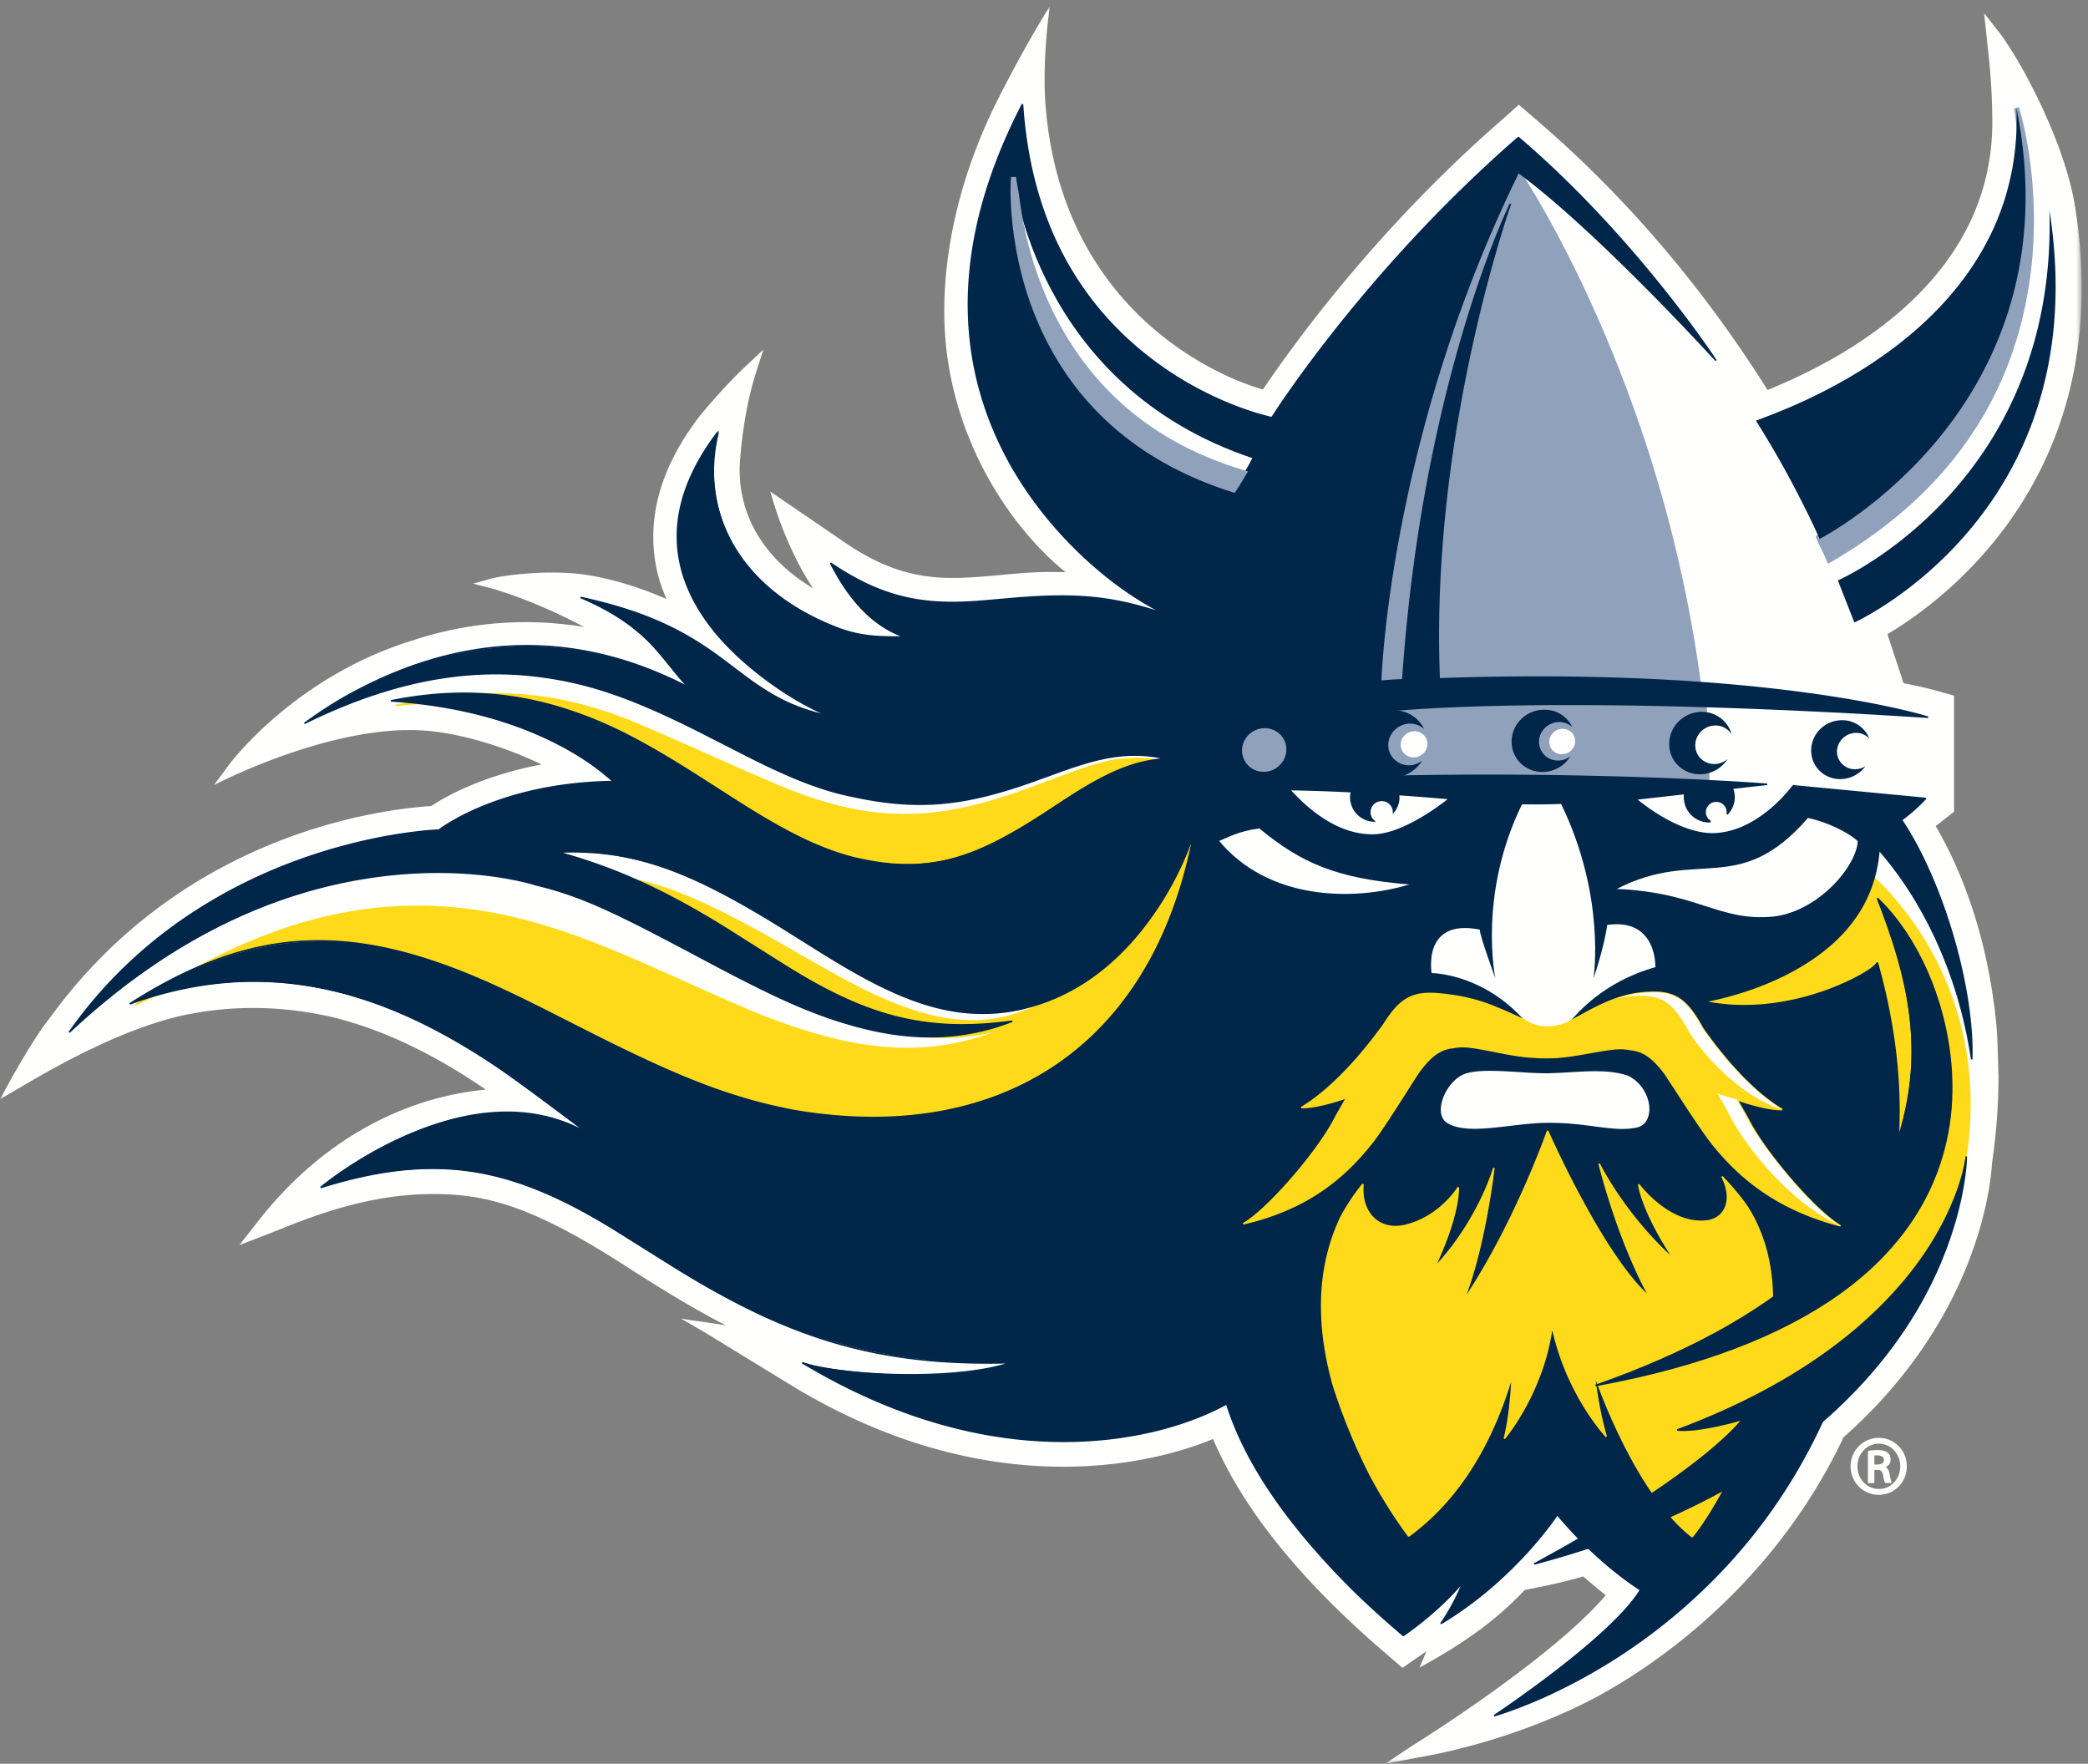 <?xml version="1.0" encoding="UTF-8"?>
<!DOCTYPE svg PUBLIC '-//W3C//DTD SVG 1.0//EN'
          'http://www.w3.org/TR/2001/REC-SVG-20010904/DTD/svg10.dtd'>
<svg height="223" viewBox="0 0 264 223" width="264" xmlns="http://www.w3.org/2000/svg" xmlns:xlink="http://www.w3.org/1999/xlink"
><rect x="0" y="0" width="264" height="223" fill="#808080" stroke="none"/><defs
  ><path d="M0 .789h263.202V222.94H0z" id="a"
  /></defs
  ><g fill="none" fill-rule="evenodd"
  ><mask fill="#fff" id="b"
    ><use xlink:href="#a"
    /></mask
    ><path d="M126.56 11.8c-4.869 9.408-7.17 18.982-7.17 27.572 0 15.299 8.31 27.316 15.359 32.981-3.187-.12-5.224.065-8.333.355-6.695.605-11.961 1.082-19.515-4.067l-9.52-6.499.69 2.225c.089.285 1.795 5.653 4.734 10.013-5.93-3.536-9.289-8.835-9.289-14.974 0-1.494.503-7.401 2.043-12.215l.957-2.987-2.287 2.146c-2.821 2.651-5.665 6.139-5.787 6.286-3.881 5.062-5.842 10.175-5.842 15.216 0 1.638.198 3.243.585 4.777.25 1.022.633 2.053 1.084 3.101-3.316-1.425-6.637-2.495-10.103-3.042-4.661-.722-10.564.033-12.202.499l-2.133.607 2.547.66c4.448 1.343 8.556 3.255 11.465 4.813-7.256-1.183-14.55-.652-21.747 1.726-14.774 4.584-22.855 15.303-23.19 15.76l-1.85 2.503c.132-.071 15.998-8.364 28.055-6.741 4.779.622 9.742 2.381 13.364 4.134-7.41 1.403-12.067 4.009-13.95 5.256-7.372.495-31.639 3.897-48.267 26.849-1.975 2.455-4.723 7.435-4.839 7.645L0 138.978l3.151-1.84c3.063-1.796 12.386-7.262 20.602-8.89 5.936-1.176 12.062-1.066 18.205.334 7.917 1.924 14.663 5.903 19.468 9.175-11.111 1.077-21.343 6.979-28.993 16.902l-2.165 2.756 2.726-1.043 2.146-.836c4.199-1.692 11.228-4.522 19.384-4.571 7.046-.033 12.968 1.486 25.763 9.868l.116.075c3.587 2.265 7.299 4.56 11.393 6.674-.618-.149-5.157-.75-5.696-.879l3.329 1.943 3.275 2.009 8.118 4.966c26.57 15.756 47.848 8.31 52.549 6.307 3.825 8.94 11.043 17.897 22.106 27.352l1.856 1.591 3.003-2.091a46.292 46.292 0 01-.854 2.054c7.144-3.893 10.642-7.018 13.311-9.816 3.109-.589 5.52-1.15 7.371-1.703.52.438 2.053 1.719 2.053 1.719s.411.338.814.664c-7.082 8.244-24.344 18.943-24.522 19.053L175.136 223l4.087-.781c2.632-.437 11.966-2.244 21.577-7.119 5.101-2.581 22.477-12.607 32.286-33.374 16.777-14.856 18.588-31.466 18.779-34.651.538-3.686.819-7.421.819-11.033l-.14-4.527a48.5 48.5 0 00-.517-5.151c-1.486-10.686-5.052-18.114-7.281-21.913l2.319-1.824-.003-.394V87.954l-2.303-.653s-1.369-.388-4.08-.926l-2.039-6.197c6.443-3.822 24.562-16.965 24.562-43.735 0-3.343-.28-6.803-.83-10.287l-.025-.126c-1.334-8.211-6.955-18.617-9.732-22.138l-1.751-2.225.37 3.435c.326 2.981.633 5.795.668 10.067v.28c0 19.336-17.502 29.437-28.417 33.856-7.892-12.535-17.24-23.623-27.826-32.933l-1.518-1.319-2.098-1.813-2.061 1.839c-16.353 14.219-26.883 29.124-30.305 34.168-6.799-1.943-25.738-10.846-27.518-36.421-.216-3.669 0-7.77.577-12.037-3.079 4.886-6.176 11.011-6.176 11.011" fill="#FFFFFE" mask="url(#b)"
    /><path d="M212.24 126.807c11.596 6.157 24.13-1.724 24.13-1.724s7.588 25.074-6.85 52.5c21.86-17.12 27.32-48.328 6.52-67.506-1.8 1.188 1.277 8.271-23.8 16.73" fill="#FFDA1B"
    /><path d="M235.935 125.45l.377-.218.05.18c.05.186.106.398.165.635l.06.246c.233.967.466 2.092.684 3.363 2.492 14.558.894 31.297-7.837 47.882l.146.121c22.828-17.878 26.62-49.126 6.526-67.653l-.12-.01c-.262.173-.432.448-.621.944l-.386 1.077c-.184.493-.377.933-.62 1.39-.638 1.202-1.56 2.383-2.907 3.613-3.552 3.244-9.69 6.473-19.243 9.695l-.014.178c.797.423 1.611.787 2.443 1.094 5.66 2.092 11.714 1.491 17.532-.776a31.298 31.298 0 003.108-1.405c.241-.126.46-.245.657-.356zm-4.352-8.287c1.363-1.245 2.299-2.444 2.948-3.666.247-.464.443-.912.63-1.412l.385-1.076c.16-.417.298-.657.487-.807 19.83 18.351 16.184 49.187-6.216 67.023 8.567-16.495 10.124-33.123 7.645-47.602a53.295 53.295 0 00-.599-3.004l-.087-.372c-.082-.34-.158-.636-.227-.887l-.086-.305-.145-.054-.29.173-.39.22a31.105 31.105 0 01-3.538 1.637c-5.778 2.25-11.785 2.847-17.395.774a19.69 19.69 0 01-1.672-.707l-.547-.272c9.453-3.206 15.549-6.422 19.097-9.663z" fill="#FFDA1B" fill-rule="nonzero"
    /><path d="M50.032 89.205c22.519-4.759 30.289 2.962 49.606 10.643 24.747 9.839 35.522-7.333 48.322-3.331 4.467 5.421-22.819 20.679-31.631 18.443-22.563-6.275-44.918-28.727-66.297-25.755" fill="#FFDA1B"
    /><path d="M50.045 89.301l-.033-.19c11.31-2.391 19.255-1.843 28.132 1.369l.534.195c3.23 1.202 16.796 7.407 20.811 9.01l.751.295c11.089 4.286 18.934 3.665 30.059-.44l3.993-1.49c4.576-1.685 5.973-2.05 8.224-2.194l.643-.036c1.67-.078 3.26.113 4.876.635 2.062 2.502-2.337 7.23-10.144 11.822l-.719.417-.868.488c-7.826 4.33-16.011 6.884-20.001 5.871l-.733-.208c-6.564-1.904-12.324-4.663-23.083-10.673l-5.973-3.353c-7.355-4.107-11.178-6.067-15.539-7.858l-1.129-.456c-7.352-2.913-13.755-4.044-19.8-3.204zm2.013-.4l.55-.032c5.139-.242 10.578.862 16.656 3.2l.654.256c5.072 2.01 9.011 4.02 17.689 8.883l4.391 2.468 2.86 1.591c9.327 5.143 14.713 7.638 20.79 9.399l.705.2c3.998 1.015 12.376-1.643 20.292-6.096l.793-.453c7.914-4.591 12.413-9.352 10.493-11.707a13.601 13.601 0 00-4.762-.596l-.798.046c-2.158.153-3.595.543-8.136 2.218l-3.87 1.444c-11.354 4.19-19.322 4.765-30.763.216l-.41-.164c-4.2-1.703-16.943-7.522-20.4-8.848l-.737-.272c-8.116-2.933-15.447-3.629-25.32-1.877l-.677.123z" fill="#FFDA1B" fill-rule="nonzero"
    /><path d="M17.093 127.072c20.236-13.583 36.25-14.391 50.572-10.324 21.412 6.094 38.84 21.983 59.457 13.245-19.558 5.828-34.167-12.124-55.242-19.072 20.418-2.466 38.266 22.44 55.863 17.511 14.631-4.268 23.008-21.78 23.008-21.78s-.428 37.919-42.759 37.477c-42.342-.446-57.161-34.103-90.899-17.057" fill="#FFDA1B"
    /><path d="M150.663 106.61l.185.043v.055l-.027.593-.031.471-.044.522a41.874 41.874 0 01-.63 4.302c-.88 4.444-2.422 8.882-4.79 13.015-6.766 11.807-18.783 18.809-37.335 18.615-13.975-.147-24.584-3.359-39.446-10.547l-8.1-3.983-1.877-.904a115.817 115.817 0 00-5.623-2.514l-.936-.378c-12.39-4.921-22.55-4.968-34.872 1.259l-.098-.168c18.405-12.354 34.231-15 50.653-10.336l.885.257c4.405 1.306 8.497 2.924 14.772 5.716l6.84 3.065c5.314 2.36 7.39 3.18 10.726 4.284l.582.19c8.898 2.854 16.436 3.154 24.034.352l-.473.108c-6.924 1.517-13.602.229-21.555-3.541-1.84-.872-3.752-1.873-5.993-3.122l-1.31-.737c-.253-.143-.512-.29-.782-.445l-6.427-3.702-1.289-.73c-6.32-3.547-10.814-5.676-15.852-7.337l.018-.188c8.088-.977 14.694 1.477 27.273 8.67l3.43 1.964 2.12 1.198c3.792 2.121 5.905 3.166 8.382 4.142l.846.326c5.116 1.929 9.561 2.4 13.797 1.214 6.377-1.86 12.046-6.33 16.938-12.453a57.178 57.178 0 004.473-6.476l.423-.725c.202-.352.388-.687.559-1.004l.316-.597.238-.474zm-.025.485l-.058.112-.3.566c-.287.53-.615 1.112-.986 1.736a57.37 57.37 0 01-4.488 6.498c-4.915 6.151-10.614 10.645-17.037 12.518-4.143 1.16-8.477.753-13.422-1.035l-.712-.265-.768-.298c-2.855-1.135-5.268-2.383-10.39-5.298l-3.43-1.964c-12.316-7.043-18.883-9.528-26.72-8.697 5.22 1.758 9.916 4.048 16.755 7.94l1.268.726 4.492 2.594 2.195 1.25 1.12.623a97.916 97.916 0 005.429 2.81c8.711 4.129 15.871 5.265 23.508 2.989l.066.182c-8.185 3.47-16.19 3.331-25.742.263l-1.106-.364c-3.193-1.073-5.386-1.963-10.98-4.458l-6.06-2.717-1.825-.806c-5.29-2.314-9.003-3.742-12.976-4.917l-.832-.242c-15.993-4.541-31.414-2.128-49.239 9.483 11.776-5.581 21.697-5.364 33.681-.605l1.016.412c1.707.704 3.498 1.509 5.554 2.485l1.167.559 7.16 3.521 1.65.808c14.84 7.177 25.424 10.381 39.365 10.528 18.481.193 30.434-6.771 37.165-18.518 2.357-4.113 3.892-8.53 4.768-12.956.307-1.55.509-2.989.627-4.282l.051-.629c.014-.197.025-.381.034-.552z" fill="#FFDA1B" fill-rule="nonzero"
    /><path d="M215.444 88.203l-.481-.007c-5.028-40.648-23.667-67.406-23.667-67.406s-17.266 27.863-18.859 67.089c-.107 2.303-.364 8.063-.107 11.158 13.366-.154 37.295-.319 43.48.409 0-3.544.014-1.018-.366-11.243" fill="#90A1BB"
    /><path d="M204.048 44.998c-2.73-6.747-5.654-12.764-8.579-17.973-.82-1.46-1.592-2.771-2.305-3.93l-.524-.84c-.24-.38-.458-.718-.653-1.015l-.426-.635-.28-.404-.417.679-.531.913-.134.236a98.836 98.836 0 00-2.157 4.06c-2.23 4.425-4.458 9.51-6.538 15.18-5.171 14.101-8.56 29.388-9.34 45.448l-.122 2.764-.061 1.59c-.115 3.249-.131 5.82.005 7.712l.047.58 6.898-.07 5.075-.039c15.665-.1 27.356.027 31.604.495l.524.06-.007-2.382-.009-.425a46.3 46.3 0 00-.016-.446l-.227-5.53-.12-3.142-.506-.007c-1.915-15.27-5.847-29.643-11.201-42.879zm10.629 43.517l.455.007.34 8.526.013.944c.002.278.002.626.002 1.093l-.57-.053-.875-.067c-6.553-.447-21.96-.477-41.413-.255-.152-2.147-.106-5.21.058-9.153l.073-1.663c.667-16.41 4.079-32.025 9.352-46.402 2.07-5.647 4.29-10.709 6.508-15.112l.509-.998.49-.94c.403-.76.784-1.458 1.143-2.095l.468-.814.082-.14.39.596.39.61.521.836a112.687 112.687 0 012.292 3.906c2.912 5.187 5.825 11.18 8.543 17.9 5.213 12.888 9.074 26.856 11.027 41.684l.202 1.59z" fill="#90A1BB" fill-rule="nonzero"
    /><path d="M217.023 105.413c-4.768.339-10.194-4.388-10.194-4.388l6.196-.697a2.631 2.631 0 00-.036.358 3.118 3.118 0 003.029 3.209c.086.003.168-.013.253-.018a1.402 1.402 0 01-.684-1.229 1.405 1.405 0 011.449-1.358c.781.013 1.4.66 1.368 1.434-.002.069-.016.135-.028.201a3.095 3.095 0 00.866-2.038 3.083 3.083 0 00-.217-1.235l4.406-.495s-19.953-1.568-47.617-1c-.83.015-1.208-2.116-1.137-4.231.645-.756 1.026-1.171 1.026-1.171l-.873-.47c.216-1.359.651-2.432 1.304-2.491 25.641-2.1 67.656.892 67.656.892s-19.521-6.303-61.825-4.857c-1.249-31.288 9.01-60.063 9.01-60.063s-11.039 22.422-13.609 60.188c-1.116.017-2.803.179-2.803.179s.888-30.616 17.416-64.354c10.077 7.414 24.99 23.804 24.99 23.804s-10.173-15.549-24.99-28.199c-19.607 17.057-31.169 35.424-31.169 35.424s-29.299-5.828-31.528-39.63c-19.516 37.706 8.115 59.673 18.07 64.471-19.143-6.533-26.758 4.15-42.336-6.458 2.904 5.718 6.224 8.269 9.395 9.359-3.237-.018-5.29-.006-8.214-1.032-14.973-5.623-17.348-17.255-15.346-25.009-16.302 21.288 10.816 34.884 14.199 36.074-12.988-2.763-12.155-10.822-31.651-15.049 8.798 3.757 10.169 7.798 13.652 11.366-24.6-12.797-44.697 1.783-48.556 4.558 34.631-17.04 50.582 5.552 69.303 9.221 19.885 4.325 27.336-7.648 39.576-4.751-13.413.968-20.177 17.056-39.382 12.527-17.402-4.384-30.481-25.495-58.564-19.843 19.249 1.265 27.549 9.77 28.112 10.199-14.545.211-22.05 6.142-22.05 6.142s-29.326.843-46.737 25.567c29.137-27.316 56.989-19.294 58.996-18.657 18.997 4.571 38.776 25.664 60.244 17.248-24.928 3.436-30.952-14.037-57.449-21.376 24.264-1.07 37.473 23.133 57.199 20.104 14.689-2.488 21.236-16.938 22.876-21.539l.047.498c-5.914 28.157-27.059 37.556-50.207 33.624-31.145-5.897-50.113-35.23-84.058-13.496 27.916-10.061 48.436 9.655 57.989 16.396-14.797-8.519-32.831 5.945-33.849 6.826 37.369-11.652 40.701 23.439 87.26 22.137-8.46 2.928-23.674.968-26.373 0 24.506 14.734 44.808 10.047 53.667 5.207 4.366 13.923 18.607 26.105 22.337 29.292 5.055-3.537 7.526-6.765 7.526-6.765s-.754 2.278-2.773 5.256c9.409-5.635 14.718-13.787 14.718-13.787s4.353 5.502 10.52 9.53c-3.711 6.094-18.509 15.901-18.509 15.901s33.833-9.108 45.251-47.177c3.801-12.688 9.301-26.191 3.203-48.032-.661 1.309-11.159 7.186-21.901 4.928 1.866-.377 22.63-4.094 22.149-21.286 3.492-1.685 5.85-4.401 5.85-4.401l-16.744-1.6s-4.033 5.665-9.699 6.062" fill="#00264A"
    /><path d="M129.196 13.133l.183.039c.94 14.255 6.679 24.625 15.66 31.727a43.1 43.1 0 0010.86 6.25c1.133.448 2.196.813 3.167 1.103l.41.119c.189.053.367.102.534.146l.467.117.287.065.602-.92.687-1.02.521-.757.386-.552.804-1.136c1.24-1.733 2.631-3.597 4.167-5.567 5.853-7.506 12.607-15.01 20.174-22.016a165.851 165.851 0 013.81-3.42h.127a121.396 121.396 0 016.625 6.11c4.878 4.837 9.37 10.018 13.372 15.199a145.893 145.893 0 013.344 4.498l.786 1.117c.134.192.26.374.377.547l.504.748-.153.118-1.462-1.582-1.215-1.296-1.325-1.397a305.348 305.348 0 00-9.344-9.406 201.778 201.778 0 00-3.655-3.428l-1.088-.985c-2.507-2.25-4.787-4.146-6.793-5.628-7.199 14.72-11.995 29.904-14.847 44.7-1 5.19-1.685 9.962-2.111 14.206l-.105 1.081a99.152 99.152 0 00-.222 2.845l-.032.553-.034.715.706-.06.81-.058.487-.027.608-.022c.999-14.588 3.31-27.923 6.537-39.862 1.547-5.724 3.205-10.751 4.863-15.041l.381-.972c.312-.785.61-1.508.892-2.169l.33-.762.37-.82.24-.51.178.076-.311.913-.32.977-.304.961c-.104.334-.211.682-.321 1.043l-.395 1.322a185.09 185.09 0 00-2.903 11.199c-3.264 14.372-5.015 29.199-4.454 43.515 18.06-.613 33.311.115 45.848 1.776l1.593.218c4.116.582 7.638 1.231 10.576 1.9l.79.184c.761.182 1.433.354 2.014.513l.462.13.479.144-.037.189-2.202-.147-4.397-.267-2.78-.155c-.95-.051-1.922-.102-2.914-.152l-4.005-.192c-9.306-.424-18.543-.688-27.205-.723l-1.975-.003c-8.484.001-15.957.238-22.162.747-.534.048-.973.93-1.206 2.341l.812.438.025.15-.808.904-.192.205c-.077 2.29.364 4.143 1.038 4.131 13.15-.27 25.51-.09 36.556.382l2.004.09 2.788.138c.889.047 1.735.095 2.539.143l1.873.117 1.867.13.003.193-4.283.482a3.154 3.154 0 01-.713 3.257l-.165-.084.023-.145.003-.043a1.288 1.288 0 00-1.274-1.333 1.308 1.308 0 00-1.349 1.263c-.01.471.236.902.637 1.144l-.044.18-.21.018h-.052a3.215 3.215 0 01-3.104-3.554l-5.847.658.349.28.337.26c.68.514 1.434 1.029 2.237 1.508 1.884 1.126 3.749 1.887 5.486 2.117.533.071 1.048.09 1.543.055 2.378-.166 4.644-1.266 6.73-2.998a18.913 18.913 0 002.575-2.606l.195-.246c.065-.08.124-.147.215-.212l16.744 1.6.064.16-.036.042-.337.358-.156.16-.348.34a21.528 21.528 0 01-2.39 1.97 18.262 18.262 0 01-2.557 1.528c.2 7.956-4.024 13.66-11.19 17.501-2.248 1.204-4.648 2.145-7.095 2.865-.895.263-1.747.481-2.563.666l-.582.127-.322.067c4.627.871 9.54.337 14.204-1.218 3.526-1.176 6.72-2.97 7.114-3.754l.18.018c2.47 8.845 3.184 16.773 2.467 24.477l-.103 1.033c-.588 5.462-1.748 10.184-4.055 17.657l-.875 2.828-.868 2.848c-4.14 13.323-11.276 23.977-20.567 32.258a71.717 71.717 0 01-16.854 11.21 60.074 60.074 0 01-5.555 2.33c-.353.126-.681.24-.985.34l-.701.223-.426.125-.079-.175 1.167-.791 1.08-.75.774-.545c2.265-1.608 4.53-3.3 6.645-4.998a84.212 84.212 0 003.802-3.227c2.313-2.096 4.01-3.946 4.963-5.48-2.674-1.756-5.201-3.904-7.506-6.233a50.822 50.822 0 01-2.176-2.337l-.451-.526-.248-.3-.177.258-.266.373c-.094.131-.195.269-.303.413l-.475.624c-.74.954-1.591 1.97-2.551 3.022-3.134 3.432-6.78 6.548-10.903 9.017l-.13-.137a27.359 27.359 0 002.136-3.732c.081-.174.157-.341.227-.5l.191-.454-.294.336c-.347.39-.749.816-1.206 1.273-1.566 1.565-3.455 3.169-5.671 4.72l-.119-.006c-4.093-3.498-7.309-6.513-10.94-10.63-5.435-6.163-9.429-12.415-11.391-18.595-5.362 2.902-12.752 4.75-20.91 4.693-10.467-.074-21.531-3.213-32.75-9.958l.083-.174c4.534 1.626 18.574 2.33 25.67.205-16.642.36-27.628-3.33-41.504-11.866l-7.942-4.973-.482-.296-1.043-.627c-12.125-7.155-21.442-8.808-35.59-4.396l-.092-.166.23-.194c.604-.494 1.64-1.263 2.852-2.076l.566-.374c2.523-1.646 5.266-3.133 8.136-4.31 7.58-3.111 14.778-3.595 21.052-.485l-3.61-2.7c-2.23-1.658-4.772-3.526-6.431-4.675l-.566-.386c-15.185-10.212-29.78-13.802-46.273-7.858l-.085-.173c16.226-10.39 29.083-10.143 46.616-2.11l1.006.468 1.163.552c.593.284 1.206.582 1.85.9l1.682.836 5.879 2.978 1.968.986c9.609 4.773 15.811 7.221 23.015 8.686l.947.186c25.014 4.25 44.209-7.131 49.925-32.739l.17-.78-.007-.07a40.156 40.156 0 01-6.414 11.186c-4.352 5.323-9.788 8.893-16.391 10.012-6.52 1.001-12.472-.748-20.218-5.2l-.788-.458c-.666-.391-1.36-.81-2.118-1.274l-.941-.581-4.48-2.81-1.186-.732c-10.913-6.687-17.852-9.34-26.861-9.071 7.004 1.999 12.787 4.697 19.432 8.72l1.007.617c1.567.976 6.888 4.37 8.919 5.608l.846.506c9.074 5.34 16.284 7.178 26.61 5.755l.048.186c-6.41 2.513-12.974 2.557-20.214.517l-.756-.219c-4.756-1.41-9.067-3.366-16.372-7.214l-4.243-2.253-2.432-1.28c-7.383-3.857-11.061-5.456-15.474-6.593l-.817-.204-.324-.097a25.68 25.68 0 00-1.318-.341l-.723-.16a43.04 43.04 0 00-3.585-.593c-4.066-.503-8.543-.545-13.333.041-13.357 1.636-26.818 7.786-39.618 19.786l-.145-.127c4.674-6.638 10.46-11.936 17.108-16.031 6.497-4.003 13.458-6.657 20.419-8.22a63.152 63.152 0 016.73-1.147 45.08 45.08 0 011.55-.15l.59-.04c.189-.01.316-.012.359 0l.266-.195.292-.201c.263-.177.564-.368.903-.57a30.993 30.993 0 014.336-2.12c4.535-1.822 9.897-2.956 16.073-3.072l-.423-.36a36.919 36.919 0 00-1.512-1.212c-1.585-1.18-3.463-2.335-5.683-3.417-5.51-2.687-12.226-4.492-20.26-5.02l-.013-.192c8.045-1.62 15.266-1.15 22.273 1.12 5.127 1.66 9.498 3.931 15.912 7.974l1.19.755 4.49 2.876 1.266.794c.536.334 1.041.643 1.531.938l.726.432c4.21 2.482 7.697 4.068 11.217 4.955 9.088 2.143 14.762.4 23.921-5.555l2.28-1.497 1.175-.76c4.503-2.866 7.685-4.277 11.343-4.662-2.865-.57-5.612-.37-8.803.497-.742.202-1.508.438-2.37.727l-1.107.383-3.76 1.362c-8.28 2.94-14.085 3.74-22.308 2.047l-1.177-.247c-2.1-.455-4.258-1.16-6.607-2.13a79.973 79.973 0 01-4.823-2.205l-1.365-.68-5.901-3.011c-8.305-4.172-13.784-6.188-20.457-7.028-9.108-1.147-18.671.606-29.517 5.943l-.1-.166c2.56-1.84 4.591-3.143 7.602-4.659 12.497-6.29 26.241-7.417 40.546-.168l-.356-.393c-.24-.27-.489-.564-.77-.905l-1.056-1.3c-1.547-1.905-2.285-2.724-3.452-3.74l-.346-.298c-1.884-1.593-4.196-2.99-7.245-4.293l.059-.184c7.183 1.558 11.94 3.63 16.366 6.69.38.262.758.53 1.158.824l.953.708 2.408 1.82c3.33 2.457 5.877 3.802 9.524 4.72-3.864-1.698-9.633-5.606-13.335-10.056-6.333-7.614-6.944-16.262.28-25.695l.17.083c-2.555 9.898 2.348 20.035 15.285 24.893 1.184.416 2.258.673 3.386.822l.402.05c.796.09 1.57.126 2.89.143l.951.009c-3.444-1.354-6.41-4.257-8.928-9.215l.14-.124c5.66 3.854 10.407 5.125 16.378 4.95l.843-.032c.642-.03 1.288-.073 2.178-.147l3.661-.322c7.37-.609 11.907-.35 18.036 1.596-6.835-3.64-14.42-10.72-18.986-19.357-6.741-12.75-6.744-27.74 2.016-44.666zm.013.399c-8.572 16.742-8.528 31.561-1.858 44.177 4.802 9.082 12.96 16.44 20.043 19.853l-.073.179c-6.927-2.364-11.607-2.651-19.84-1.931l-2.495.223-.904.075c-.825.065-1.442.103-2.094.128l-1.023.03c-5.674.091-10.286-1.173-15.69-4.783 2.586 4.954 5.63 7.76 9.168 8.975l-.033.189-1.767-.016-.627-.013c-.78-.02-1.352-.055-1.925-.117l-.502-.06a16.72 16.72 0 01-3.426-.832c-12.835-4.82-17.832-14.82-15.52-24.665-6.864 9.211-6.193 17.631 0 25.077 4.08 4.905 10.697 9.154 14.44 10.47l-.053.187c-4.378-.932-7.135-2.305-10.862-5.058l-3.034-2.287a58.438 58.438 0 00-1.103-.797l-.763-.526c-4.09-2.756-8.514-4.688-14.924-6.165 2.626 1.196 4.68 2.479 6.387 3.923l.453.39c1.008.888 1.713 1.652 2.946 3.154l1.107 1.364c.63.776 1.086 1.312 1.562 1.82l.321.336-.114.154c-14.427-7.505-28.284-6.432-40.878-.093-2.623 1.32-4.5 2.478-6.635 3.975 10.452-4.96 19.732-6.574 28.587-5.459 7.026.885 12.729 3.067 21.756 7.674l4.941 2.524 1.086.54a79.79 79.79 0 004.812 2.2c2.339.966 4.486 1.667 6.575 2.12l1.158.242c8.192 1.69 13.966.895 22.22-2.036l.594-.213 1.988-.726 1.388-.497.9-.31a41.74 41.74 0 012.38-.73c3.45-.937 6.392-1.103 9.518-.363l-.015.19c-3.894.282-7.154 1.675-11.893 4.693l-.69.443-2.072 1.36-1.167.76c-8.92 5.73-14.6 7.39-23.59 5.27-3.543-.893-7.046-2.486-11.271-4.977l-.85-.507a129.55 129.55 0 01-1.82-1.12l-1.31-.828-5.226-3.342-1.177-.736c-5.773-3.58-9.904-5.667-14.693-7.219-6.766-2.192-13.73-2.697-21.454-1.254 7.736.59 14.235 2.372 19.6 4.987 2.23 1.088 4.118 2.25 5.712 3.436l.373.286c.82.64 1.792 1.474 1.778 1.48l-.032-.022-.058.174c-6.252.09-11.67 1.226-16.242 3.061a30.8 30.8 0 00-4.308 2.107l-.476.292c-.149.094-.288.185-.418.272l-.515.355-.09.055-.15.006-.512.03-.69.054c-.367.031-.763.07-1.188.119-2.024.228-4.28.598-6.709 1.144-6.94 1.558-13.882 4.204-20.36 8.195-6.362 3.92-11.932 8.944-16.49 15.196l.601-.548c12.438-11.238 25.477-17.048 38.419-18.633 4.806-.589 9.3-.547 13.38-.041a42.38 42.38 0 014.061.695l.524.122c.415.1.775.196 1.07.282l.324.098.571.14c4.911 1.24 8.824 3 17.698 7.69l3.665 1.949 1.62.855c7.34 3.848 11.613 5.739 16.54 7.128 6.906 1.946 13.187 1.986 19.307-.215-9.93 1.218-17.035-.672-25.895-5.885l-.523-.31c-1.607-.962-6.917-4.345-8.918-5.601l-1.331-.82c-6.823-4.13-12.73-6.861-19.988-8.872l.022-.19c9.525-.42 16.642 2.312 28.18 9.44l1.19.74 2.508 1.578 1.856 1.157.908.557c.586.357 1.136.687 1.668 1l.787.456c7.711 4.433 13.623 6.17 20.09 5.177 6.552-1.11 11.948-4.653 16.272-9.943 3.025-3.7 5.23-7.888 6.529-11.533l.188.024.045.527c-5.522 26.292-24.953 38.008-50.32 33.7-8.288-1.57-15.035-4.325-26.648-10.212l-4.158-2.111-2.193-1.098-1.073-.53c-.696-.34-1.358-.66-2.001-.964l-.952-.447-1.065-.487c-16.946-7.653-29.514-7.9-45.175 1.882l.546-.184c15.827-5.239 29.954-1.698 44.589 8.01l.673.45.812.562c1.564 1.098 3.726 2.685 5.694 4.147l4.956 3.707-.104.163c-6.472-3.726-14.02-3.383-22.007-.106-2.857 1.172-5.59 2.653-8.103 4.293l-.61.404a42.265 42.265 0 00-2.643 1.914c13.941-4.247 23.24-2.544 35.27 4.553l.764.457 1.445.889c2.356 1.463 5.884 3.69 6.52 4.092l1.395.86c13.73 8.35 24.707 11.894 41.425 11.426l.035.189c-6.55 2.267-20.233 1.753-25.64.25 10.944 6.434 21.726 9.433 31.937 9.505 8.177.057 15.578-1.807 20.918-4.725l.14.056c1.94 6.186 5.935 12.455 11.387 18.637 3.206 3.635 6.088 6.41 9.54 9.42l1.323 1.141c2.18-1.53 4.04-3.111 5.584-4.654.454-.455.853-.878 1.198-1.265l.2-.227c.132-.152.239-.28.32-.379l.141-.176.17.09-.109.296-.213.525-.096.223-.217.477a27.26 27.26 0 01-1.908 3.395l.693-.433c3.67-2.345 6.944-5.203 9.793-8.323a48.47 48.47 0 002.85-3.412l.32-.429.146-.2.264-.371.248-.363.157-.007.2.244.416.493.483.551a51.566 51.566 0 001.844 1.961c2.32 2.343 4.864 4.503 7.554 6.26l.03.131c-.955 1.569-2.682 3.458-5.048 5.603a84.403 84.403 0 01-3.81 3.234 141.327 141.327 0 01-6.655 5.005l-.775.546c-.25.176-.495.346-.732.51l-.99.678.55-.177.299-.1.64-.225a59.881 59.881 0 005.538-2.322 71.524 71.524 0 0016.808-11.18c9.44-8.414 16.65-19.284 20.741-32.926l.343-1.133.925-2.996.663-2.159.418-1.393c1.882-6.356 2.832-10.709 3.314-15.89.71-7.622.013-15.465-2.404-24.205-.74.903-3.77 2.554-7.102 3.666-4.855 1.619-9.98 2.138-14.782 1.129v-.19l1.083-.223.786-.18a41.63 41.63 0 002.059-.549c2.435-.716 4.824-1.652 7.058-2.849 7.127-3.82 11.307-9.482 11.086-17.387l.055-.09a18.02 18.02 0 002.585-1.54 21.335 21.335 0 002.37-1.952l.343-.336.155-.158.238-.25-16.464-1.622-.329.427a19.105 19.105 0 01-2.603 2.634c-2.113 1.755-4.415 2.872-6.84 3.042a7.81 7.81 0 01-1.581-.056c-1.768-.235-3.655-1.005-5.56-2.143a25.147 25.147 0 01-2.595-1.782l-.299-.24-.229-.19.053-.17 6.196-.697.107.112c-.02.126-.032.237-.035.345a3.02 3.02 0 002.913 3.108 1.494 1.494 0 01-.509-1.153 1.502 1.502 0 011.548-1.451 1.483 1.483 0 011.464 1.44c.392-.5.62-1.104.643-1.75a2.983 2.983 0 00-.21-1.196l.08-.131 3.36-.378-2.094-.136-1.83-.107a442.8 442.8 0 00-4.823-.243l-1.268-.056a582.022 582.022 0 00-36.544-.382c-.857.015-1.317-1.915-1.213-4.391l.585-.676.36-.405-.764-.412-.05-.1c.244-1.537.72-2.512 1.392-2.573 6.212-.508 13.69-.746 22.179-.747l1.976.003c8.665.035 17.905.3 27.212.723l1.996.093c2.715.13 5.296.268 7.706.406l2.638.157 3.07.196-.685-.184-.669-.17a71.826 71.826 0 00-.729-.178l-.788-.184-1.127-.249c-2.887-.62-6.287-1.219-10.212-1.756-12.159-1.666-26.923-2.445-44.381-1.954l-2.344.073-.1-.093c-.573-14.365 1.18-29.242 4.455-43.662a183.717 183.717 0 013.135-11.983l.288-.95.14-.452.4-1.264-.336.787a94.989 94.989 0 00-.716 1.752l-.378.964C187.2 35.31 185.545 40.33 184 46.048c-3.23 11.95-5.542 25.303-6.536 39.913l-.096.09-.277.007-.638.029-.529.033-.538.04-.813.07-.106-.1.014-.353.057-1.031.06-.883c.044-.61.098-1.267.162-1.967l.104-1.084c.428-4.25 1.113-9.026 2.115-14.223 2.861-14.847 7.679-30.084 14.914-44.853l.144-.035c2.32 1.707 5.008 3.97 7.991 6.695a201.973 201.973 0 013.658 3.431 305.537 305.537 0 019.35 9.412l1.326 1.398.823.876.973 1.044-.37-.532-.562-.794-.76-1.056c-.785-1.08-1.647-2.23-2.58-3.437-3.996-5.174-8.483-10.349-13.355-15.178a121.323 121.323 0 00-6.55-6.048 165.726 165.726 0 00-3.743 3.362c-7.56 6.997-14.307 14.494-20.153 21.992a167.362 167.362 0 00-4.57 6.133l-.78 1.114-.643.936-.385.569-.528.798-.286.444-.1.043-.36-.08-.471-.119-.538-.146a37.846 37.846 0 01-3.596-1.23 43.292 43.292 0 01-10.908-6.277c-8.95-7.077-14.696-17.386-15.71-31.52zM90.757 54.485l-.113.46.284-.377-.17-.083z" fill="#00264A" fill-rule="nonzero"
    /><g fill="#90A1BB"
    ><path d="M229.957 67.917c31.212-24.983 25.001-54.272 25.001-54.272s11.805 36.66-23.682 57.174c-.428-1.096-1.07-2.173-1.319-2.902"
      /><path d="M254.642 13.712l.624-.166.018.056.171.594.126.473.132.527c.32 1.315.615 2.813.858 4.47.693 4.725.827 9.771.172 14.933-1.872 14.75-9.695 27.477-25.305 36.5l-.326.189-.219-.554c-.085-.205-.181-.42-.295-.661l-.682-1.41a6.721 6.721 0 01-.265-.641l-.074-.216.791-.637c13.205-10.76 20.595-23.026 23.474-35.809 1.023-4.542 1.392-8.826 1.276-12.722a38.685 38.685 0 00-.225-3.231l-.096-.756a24.165 24.165 0 00-.024-.165l-.07-.445-.061-.329zm1.125 5.004l.015.696c.048 3.733-.342 7.8-1.309 12.09-2.942 13.062-10.54 25.584-24.131 36.52.032.079.068.163.11.256l.142.306.572 1.176.186.404c.029.064.056.127.082.189 15.214-8.906 22.832-21.379 24.667-35.835.648-5.1.514-10.088-.17-14.76a54.092 54.092 0 00-.164-1.042z" fill-rule="nonzero"
    /></g
    ><path d="M222.015 53.194c4.831 7.584 8.057 14.936 8.057 14.936s32.496-16.51 24.886-54.485c1.093 28.49-30.549 38.511-32.943 39.549" fill="#00264A"
    /><path d="M158.342 57.921c-.473.949-1.434 2.594-2.364 4.016-30.256-9.563-27.834-39.534-27.834-39.534s2.773 26.335 30.198 35.518M154.149 106.325c1.128-.455 2.417-1.233 5.074-1.587 5.255 4.331 9.653 6.333 18.964 7.089-7.336 2.213-17.894 1.875-24.038-5.502" fill="#FFFFFE"
    /><path d="M232.373 73.386l2.088 5.318s30.691-13.871 24.66-52.129c1.044 34.695-26.748 46.811-26.748 46.811M178.194 96.759c-1.467.025-2.668-1.122-2.668-2.556 0-1.448 1.201-2.668 2.686-2.708a2.63 2.63 0 011.847.682c-.683-1.447-2.186-2.426-3.944-2.375-2.399.068-4.33 2.033-4.323 4.383 0 2.348 1.924 4.197 4.323 4.121a4.485 4.485 0 003.7-2.143c-.45.35-1.008.575-1.621.596" fill="#00264A"
    /><path d="M219.308 94.18c0 1.653-1.354 3.025-3.028 3.07-1.685.058-3.04-1.245-3.04-2.883 0-1.641 1.355-3.019 3.04-3.059 1.674-.058 3.028 1.241 3.028 2.872" fill="#FFFFFE"
    /><path d="M216.831 96.598c-1.374.038-2.487-1.019-2.487-2.365 0-1.341 1.113-2.474 2.487-2.506a2.41 2.41 0 012.105 1.109c-.452-1.677-2.019-2.886-3.882-2.834-2.221.065-4.006 1.876-4.006 4.067 0 2.167 1.779 3.889 4.006 3.821a4.193 4.193 0 003.389-1.938 2.556 2.556 0 01-1.612.646M234.617 97.255a2.26 2.26 0 01-2.359-2.226c.018-1.266 1.062-2.331 2.346-2.368a2.285 2.285 0 011.741.713 3.65 3.65 0 00-3.559-2.312c-2.092.049-3.792 1.763-3.785 3.827-.007 2.059 1.686 3.675 3.785 3.611a3.954 3.954 0 003.077-1.635c-.362.234-.787.38-1.246.39" fill="#00264A"
    /><path d="M176.925 100.559c.009.109.027.216.024.328-.024.8-.356 1.51-.871 2.044.012-.068.025-.136.027-.207a1.39 1.39 0 00-1.359-1.434 1.4 1.4 0 00-1.457 1.358c-.016.52.262.977.68 1.229-.085.005-.166.021-.253.018a3.101 3.101 0 01-3.019-3.209c.004-.171.033-.336.063-.499a209.831 209.831 0 00-7.51-.257c3.199 3.5 6.773 5.602 10.379 5.554 4.029-.041 9.405-4.445 9.405-4.445s-2.507-.229-6.109-.48" fill="#FFFFFE"
    /><path d="M128.499 24.497c-.27-1.315-.355-2.094-.355-2.094s-2.422 29.971 27.834 39.534c.456-.697.919-1.447 1.329-2.144-22.526-6.663-27.664-25.805-28.808-35.296" fill="#90A1BB"
    /><path d="M128.59 27.585c.084.896.2 1.843.357 2.833.706 4.486 2.088 8.91 4.301 13.047 4.452 8.32 11.789 14.617 22.593 18.089.326-.504.66-1.04.977-1.57-10.092-3.077-17.364-8.839-22.208-16.607-3.048-4.889-4.948-10.24-5.946-15.647l-.12-.676.046.531zm.23-3.127c.77 6.39 2.747 12.815 6.34 18.576 4.732 7.59 11.817 13.228 21.657 16.273l.979.293-.21.357a55.7 55.7 0 01-1 1.634l-.472.728-.814-.26c-10.78-3.548-18.14-9.913-22.623-18.289-2.25-4.204-3.652-8.698-4.37-13.252-.451-2.868-.581-5.383-.522-7.354l.013-.363.024-.424.644-.01.039.304.079.511c.046.282.1.588.165.915l.071.361z" fill="#90A1BB" fill-rule="nonzero"
    /><path d="M180.478 94.057c0 .926-.77 1.681-1.691 1.707-.941.023-1.682-.692-1.693-1.612 0-.907.752-1.677 1.693-1.7.921-.031 1.691.692 1.691 1.605" fill="#FFFFFE"
    /><path d="M197.07 96.155c-1.373.037-2.48-1.008-2.485-2.356.005-1.347 1.112-2.461 2.485-2.505a2.43 2.43 0 011.725.64c-.629-1.348-2.025-2.257-3.655-2.202-2.228.052-4.016 1.863-4.016 4.055 0 2.17 1.792 3.878 4.016 3.812a4.154 4.154 0 003.413-1.97 2.51 2.51 0 01-1.483.526" fill="#00264A"
    /><path d="M199.163 93.704c.005.882-.73 1.629-1.634 1.651-.918.031-1.642-.66-1.642-1.568 0-.874.738-1.62 1.642-1.637a1.552 1.552 0 011.634 1.554" fill="#FFFFFE"
    /><path d="M162.313 94.808c-.026 1.347-1.158 2.453-2.523 2.453a2.387 2.387 0 01-2.431-2.43 2.546 2.546 0 012.531-2.44c1.372-.015 2.463 1.072 2.423 2.417" fill="#90A1BB"
    /><path d="M162.628 94.984c-.117 1.447-1.357 2.6-2.835 2.6a2.712 2.712 0 01-2.757-2.764 2.869 2.869 0 012.85-2.752c1.497-.017 2.703 1.129 2.75 2.58v.168l-.008.168zm-.638-.182l-.001-.154c-.047-1.089-.957-1.946-2.099-1.933-1.183 0-2.167.956-2.208 2.12a2.064 2.064 0 002.108 2.103c1.187 0 2.177-.964 2.2-2.136z" fill="#90A1BB" fill-rule="nonzero"
    /><path d="M204.417 112.393c10.173-5.256 15.433 1.096 24.176-8.976 2.185.441 5.035 1.75 6.297 2.933-.167 3.19-4.982 8.878-10.672 9.536-6.892.653-9.517-3.064-19.801-3.493" fill="#FFFFFE"
    /><path d="M235.034 104.84c6.112 5.677 12.33 15.912 14.263 29.105.294-8.297-3.503-23.295-9.905-31.731-1.448.866-3.776 2.337-4.358 2.626" fill="#00264A"
    /><path d="M234.968 104.911c6.957 6.462 12.477 17.066 14.233 29.048l.193-.01c.327-9.233-3.998-23.984-9.925-31.794l-.127-.024-3.583 2.185-.476.28a6 6 0 01-.292.157l-.023.158zm.233-.048l.372-.211 3.794-2.31c5.535 7.343 9.66 20.779 9.844 29.97l.006.497c-1.924-11.507-7.292-21.65-14.016-27.946z" fill="#00264A" fill-rule="nonzero"
    /><path d="M198.562 129.075c.736-.751 4.012-4.911 10.75-6.799-.032-.189.17-6.207-6.098-5.338-.429 3.047-1.736 6.747-1.736 6.747s1.618-10.284-4.098-22.041c-2.036.092-3.906.055-4.943.055-5.607 11.424-3.367 21.986-3.367 21.986s-1.97-5.323-1.97-6.15c-7.34-1.466-6.085 5.496-6.085 5.496s6.192 0 11.455 5.688c1.447 1.481 4.685 1.825 6.092.356" fill="#FFFFFE"
    /><path d="M221.11 141.65c-.325-.629-1.134-1.983-1.475-2.608 1.646.566 3.986 1.248 5.711 1.248-4.414-2.65-8.454-7.981-10.039-10.232-2.063-3.777-3.554-4.769-6.951-4.579-4.523.222-7.824 2.701-10.461 3.966-1.241.427-3.299.799-5.138-.467-1.379-.65-2.459-1.13-3.342-1.484-1.919-.833-4.394-1.607-7.904-1.863-2.859-.173-4.456.573-6.518 3.863-1.465 2.033-5.836 7.761-10.453 10.545 1.723 0 4.079-.689 5.728-1.255-.34.619-1.157 1.995-1.479 2.616-2.181 4.26-8.558 11.605-11.604 13.329 19.453-4.487 19.633-21.664 26.466-22.27 2.722-.541 6.257 1.039 10.538 1.217.262.038 2.428.077 2.984-.024 3.694-.329 6.599-1.424 9.06-.941 6.843.605 6.932 17.153 26.472 22.27-3.026-1.714-9.422-9.065-11.595-13.331" fill="#FFDA1B"
    /><path d="M225.346 140.387l.05-.18c-3.543-2.127-7.058-6.013-10.01-10.205-2.077-3.804-3.604-4.812-7.035-4.62-2.397.118-4.467.8-7.013 2.115l-.53.28-1.9 1.031c-.45.24-.854.453-1.055.55-1.763.605-3.527.582-5.041-.46l-1.077-.502-.645-.292a45.35 45.35 0 00-1.639-.7c-2.33-1.011-4.813-1.642-7.933-1.87-3.025-.183-4.605.715-6.607 3.908-3.058 4.243-6.758 8.305-10.421 10.514l.05.18c1.43 0 3.362-.453 5.52-1.179l-1.079 1.887-.157.285-.121.226c-2.181 4.26-8.549 11.582-11.566 13.29l.07.179c7.43-1.714 12.501-5.263 16.605-10.648l.221-.298.241-.335c1.679-2.374 4.75-7.332 5.072-7.782 1.471-2.062 2.745-3.066 4.314-3.205l.254-.047.256-.038c.934-.12 1.833-.019 3.975.393l1.273.25c2.017.404 3.313.598 4.767.659.377.055 2.527.061 3.005-.026.928-.082 1.79-.206 2.974-.413l1.666-.296.603-.101c1.985-.326 2.717-.34 3.781-.13 1.59.14 2.866 1.121 4.334 3.137l2.57 3.946.853 1.285c.929 1.388 1.842 2.71 2.446 3.47 4.03 5.067 9.045 8.54 16.263 10.43l.073-.178c-2.945-1.669-9.123-8.733-11.413-13.016l-.292-.554-.376-.666-.831-1.446c2.142.722 4.072 1.172 5.505 1.172zm-4.843.369l.374.663.147.275c2.056 4.037 7.874 10.82 11.084 13.025-6.844-1.913-11.65-5.306-15.539-10.195l-.35-.456-.26-.355c-1.806-2.488-4.871-7.326-5.232-7.852l-.022-.03c-1.498-2.058-2.815-3.07-4.463-3.217l-.26-.047c-1.058-.18-1.896-.115-4.213.285l-1.232.218c-1.395.252-2.34.393-3.373.485-.465.084-2.594.078-2.961.025-1.244-.052-2.368-.201-3.928-.496l-2.082-.408-.883-.165c-1.889-.338-2.637-.354-3.678-.147-1.557.137-2.828 1.092-4.25 3.016l-.194.268c-.36.504-4.047 6.463-5.53 8.41-3.97 5.211-8.849 8.688-15.919 10.439 3.13-2.123 8.784-8.672 10.985-12.765l.299-.563.376-.668.849-1.48.105-.19-.116-.139c-2.058.707-3.922 1.172-5.34 1.241 3.59-2.263 7.184-6.233 10.175-10.382 1.969-3.142 3.483-4.002 6.433-3.823 3.097.226 5.559.851 7.871 1.855l.5.205.543.232c.66.286 1.416.63 2.297 1.046 1.56 1.075 3.385 1.099 5.21.47l.636-.325 1.977-1.065c.307-.167.492-.27.436-.24 2.735-1.458 4.881-2.207 7.386-2.33l.489-.02c3.01-.064 4.425.984 6.372 4.548 2.887 4.102 6.3 7.9 9.766 10.08-1.42-.069-3.28-.532-5.321-1.234l-.117.138.41.726.543.942z" fill="#FFDA1B" fill-rule="nonzero"
    /><path d="M220.781 152.393a32.557 32.557 0 00-3.059-3.637c1.743 3.444-.051 5.533-2.203 5.641-4.641.326-8.322-4.641-8.322-4.641s.314 3.209 4.484 9.517c-6.341-5.676-9.492-12.153-9.492-12.153s2.33 9.574 6.394 16.876c-5.969-5.223-12.906-21.012-12.906-21.012s-4.164 11.885-10.677 21.521c2.709-6.569 3.883-16.842 3.883-16.842s-1.916 6.676-7.529 12.625c3.276-6.956 3.027-10.173 3.027-10.173s-2.182 3.62-6.477 4.757c-3.068.873-5.943-1.066-5.575-5.155-.805.975-1.776 2.331-2.746 4.104-3.356 7.005-2.874 14.588-1.007 21.273a75.994 75.994 0 004.715 11.483 64.11 64.11 0 004.153 6.725l.667.906c3.596-2.619 9.57-8.397 13.09-20.281-.248 5.434-1.005 7.962-1.005 7.962s4.956-5.809 6.045-14.256c1.742 8.272 6.244 13.293 6.846 14.005-1.143-3.922-1.515-7.962-1.515-7.962s4.933 14.812 12.381 20.619c1.492-1.829 3.958-5.769 6.258-10.884-.781.498-1.598.97-2.463 1.405 4.965-7.949 9.728-22.299 3.033-32.423" fill="#FFDA1B"
    /><path d="M195.766 142.945l.349.775.463 1 .405.857.436.906a122.961 122.961 0 004.111 7.786c1.7 2.936 3.35 5.423 4.906 7.32a21.587 21.587 0 001.782 1.942 52.375 52.375 0 01-1.867-3.865c-1.195-2.74-2.25-5.674-3.153-8.609a90.886 90.886 0 01-.576-1.95l-.246-.887-.114-.424-.167-.653.181-.065.152.297c.044.085.095.18.154.288l.361.648c.347.604.747 1.262 1.202 1.962 1.561 2.4 3.437 4.8 5.628 7.039.46.47.93.93 1.412 1.377-1.602-2.496-2.707-4.665-3.4-6.506-.264-.7-.449-1.301-.568-1.805l-.06-.27a5.255 5.255 0 01-.038-.205l-.019-.138.175-.067.19.242c.053.065.115.139.184.219l.229.26a15.383 15.383 0 001.66 1.59c1.894 1.557 3.918 2.436 5.976 2.291 2.446-.123 3.657-2.466 2.121-5.5l.157-.111a32.598 32.598 0 013.07 3.65c5.72 8.65 3.609 21.715-2.848 32.232a28.024 28.024 0 002.145-1.242l.14.122c-2.064 4.592-4.509 8.745-6.27 10.905l-.136.015c-3.269-2.549-6.293-6.963-9.003-12.504a77.187 77.187 0 01-2.515-5.734l-.264-.686-.123-.324-.225-.611c.063.511.141 1.072.235 1.67.294 1.868.684 3.72 1.182 5.429l-.167.09-.192-.225-.303-.363a26.89 26.89 0 01-.874-1.125 32.16 32.16 0 01-5.382-11.806c-.465 3.112-1.469 6.068-2.852 8.814a30.543 30.543 0 01-2.157 3.644c-.193.279-.376.531-.546.757l-.239.31-.198.245-.167-.09.056-.207c.023-.09.05-.201.08-.335l.086-.394.107-.553c.072-.39.142-.82.21-1.29.182-1.278.328-2.733.421-4.369-2.945 9.47-7.554 15.683-12.895 19.572l-.135-.02-.668-.908a63.526 63.526 0 01-4.16-6.737 76.009 76.009 0 01-4.722-11.5c-2.164-7.749-2.033-14.986 1.015-21.347.875-1.599 1.81-2.974 2.756-4.119l.172.07c-.342 3.802 2.238 5.968 5.453 5.053 1.86-.492 3.462-1.48 4.803-2.777.47-.454.873-.914 1.21-1.357.203-.266.338-.467.406-.58l.18.043c.008.111.009.317-.013.63a14.117 14.117 0 01-.275 1.882c-.41 1.97-1.207 4.348-2.488 7.15 2.25-2.477 4.045-5.229 5.431-8.06a32.497 32.497 0 001.27-2.938l.16-.445.133-.391.094-.299.19.038-.135 1.051-.093.666c-.19 1.334-.424 2.77-.7 4.254-.716 3.835-1.589 7.291-2.627 10.047a76.552 76.552 0 002.414-3.949c2.102-3.673 4.005-7.609 5.675-11.545.418-.984.8-1.917 1.143-2.789l.394-1.015c.077-.201.149-.39.215-.568l.32-.874.18-.007zm-.08.3l-.454 1.218-.394 1.017c-.345.873-.727 1.809-1.145 2.794-1.673 3.943-3.58 7.885-5.686 11.565a74.685 74.685 0 01-2.927 4.72l-.17-.091c1.182-2.865 2.162-6.63 2.95-10.858.231-1.235.431-2.436.602-3.572l.098-.674.103-.738-.227.605c-.31.795-.684 1.655-1.128 2.562-1.48 3.022-3.422 5.953-5.883 8.562l-.159-.108c1.429-3.034 2.3-5.584 2.734-7.667.13-.625.21-1.168.254-1.63l.024-.331.008-.185-.07.1-.169.227c-.343.45-.753.918-1.23 1.38-1.364 1.318-2.994 2.323-4.886 2.824-3.257.927-5.91-1.203-5.72-4.949a26.434 26.434 0 00-2.54 3.847c-3.023 6.309-3.154 13.499-1.003 21.202a75.808 75.808 0 004.708 11.466 63.327 63.327 0 004.146 6.713l.61.829c5.415-3.973 10.07-10.364 12.976-20.174l.19.032a54.154 54.154 0 01-.465 5.18l-.103.679c-.07.432-.143.824-.216 1.176l-.112.51c.21-.27.442-.586.692-.947a30.35 30.35 0 002.143-3.62c1.453-2.885 2.484-6.004 2.908-9.288l.19-.008a31.955 31.955 0 003.105 8.508 30.911 30.911 0 002.36 3.752c.226.306.443.59.656.856l.212.261.204.245a45.403 45.403 0 01-1.065-5.023 51.49 51.49 0 01-.212-1.484l-.077-.64-.043-.403.189-.04.129.374.342.941.42 1.102a76.995 76.995 0 002.51 5.72c2.676 5.474 5.66 9.842 8.873 12.378 1.708-2.12 4.046-6.086 6.052-10.495-.727.453-1.456.864-2.198 1.238l-.126-.138c6.564-10.51 8.757-23.665 3.036-32.315a31.916 31.916 0 00-2.648-3.205c1.2 2.9-.087 5.126-2.528 5.249-2.115.148-4.182-.75-6.111-2.335a15.576 15.576 0 01-1.682-1.61l-.266-.305a12.29 12.29 0 01-.11-.131l.049.22.054.219c.117.448.282.97.506 1.563.747 1.981 1.975 4.35 3.796 7.105l-.146.125a41.447 41.447 0 01-1.982-1.898 45.99 45.99 0 01-5.651-7.068 41.01 41.01 0 01-1.208-1.972l-.284-.506.318 1.154c.086.306.177.621.273.945l.302 1c.9 2.928 1.953 5.856 3.145 8.589a50.673 50.673 0 002.139 4.36l-.149.12c-.713-.624-1.458-1.414-2.233-2.357-1.564-1.906-3.22-4.402-4.923-7.346a123.15 123.15 0 01-4.118-7.798l-.437-.907c-.211-.442-.41-.865-.597-1.268l-.524-1.148z" fill="#FFDA1B" fill-rule="nonzero"
    /><path d="M215.273 130.005c-2.044-3.728-3.529-4.708-6.917-4.526-1.434.07-2.753.372-3.955.787a12.57 12.57 0 012.391-.352c3.265-.176 4.7.774 6.678 4.379 1.201 2.143 6.127 8.197 11.876 9.997-4.432-2.668-8.511-8.056-10.073-10.285M220.713 141.007c-.241-.458-.729-1.308-1.122-2.002a34.831 34.831 0 01-2.422-.75c.34.625 1.147 2.016 1.469 2.646 2.051 4.066 7.71 11.233 14.067 14.08-3.148-1.8-9.746-9.497-11.992-13.974M206.671 142.606c-2.885.529-6-.717-11.244-.642-4.368.062-9.755 1.638-12.418.037-1.851-1.093-.371-4.985 1.889-6.091 2.127-1.052 7.346-.179 10.779-.216 3.37-.05 7.31-.716 10.188.324 3.171 1.564 3.632 6.28.806 6.588" fill="#FFFFFE"
    /><path d="M217.548 170.033s29.606-9.452 28.84-35.703c1.044 4.568 10.357 30.56-29.951 45.432.973-4.17 1.111-9.729 1.111-9.729" fill="#FFDA1B"
    /><path d="M217.451 170.03l.067-.09.527-.18.457-.168.68-.262c.87-.343 1.821-.75 2.834-1.223 3.375-1.574 6.75-3.547 9.9-5.944 9.276-7.059 14.713-16.255 14.375-27.83l.192-.025.607 2.42c.07.287.132.55.177.755l.1.461c1.748 8.292.88 16.25-4.603 24.032-5.023 7.129-13.585 13.188-26.293 17.877l-.128-.113c.184-.79.346-1.662.487-2.604.233-1.554.4-3.22.51-4.885l.051-.842.038-.769.022-.61zm.192.074l-.058 1.316-.051.844a60.593 60.593 0 01-.512 4.9 34.195 34.195 0 01-.45 2.445c12.58-4.667 21.057-10.682 26.034-17.744 5.548-7.875 6.339-15.93 4.472-24.34l-.179-.761-.4-1.604c.061 11.255-5.367 20.234-14.465 27.157-3.162 2.407-6.55 4.386-9.936 5.966-1.017.474-1.97.883-2.845 1.228l-.683.262-.46.169-.467.162z" fill="#FFDA1B" fill-rule="nonzero"
    /><path d="M237.368 113.564c11.34 10.764 23.598 50.852-35.651 61.611 51.935-18.243 39.999-50.547 35.651-61.611" fill="#00264A"
    /><path d="M237.278 113.6l.157-.106c6.903 6.552 11.269 19.615 8.673 30.9-3.437 14.939-17.732 26.039-44.374 30.876l-.05-.187c23.228-8.158 35.383-19.619 38.87-33.43 2.38-9.42.839-17.582-3.276-28.054zm.575.948c3.83 10.022 5.203 17.992 2.89 27.153-3.378 13.376-14.835 24.548-36.5 32.661l-1.34.493c25.799-4.937 39.65-15.876 43.016-30.505 2.504-10.887-1.515-23.45-8.022-30.127l-.276-.279.232.604z" fill="#00264A" fill-rule="nonzero"
    /><path d="M212.069 180.795c34.458-12.86 36.546-34.583 36.546-34.583s-.099 37.019-54.646 51.528c21.786-11.804 26.329-18.284 26.329-18.284s-5.304 1.622-8.229 1.339" fill="#00264A"
    /><path d="M248.518 146.203l.194.01-.003.148-.015.35-.033.476-.05.563c-.03.293-.067.605-.111.935-.262 1.963-.73 4.149-1.455 6.503-2.07 6.724-5.782 13.447-11.544 19.721-9.08 9.888-22.396 17.709-40.648 22.693l-.86.232-.07-.18c8.556-4.635 15.054-8.763 19.78-12.357l.793-.61.74-.585c1.685-1.352 2.981-2.524 3.938-3.512.267-.276.492-.522.678-.737l.184-.218-.267.075-.842.227c-.526.137-1.073.268-1.63.39-1.98.433-3.701.658-4.972.585l-.265-.02-.025-.188c9.251-3.453 16.693-7.732 22.509-12.65 5.657-4.786 9.49-9.91 11.837-15.034.821-1.792 1.398-3.456 1.773-4.948.105-.418.188-.798.25-1.137l.067-.38.031-.214.016-.138zm-.116 1.67l-.06.246c-.378 1.504-.959 3.179-1.785 4.982-2.359 5.149-6.209 10.297-11.888 15.1-5.565 4.707-12.61 8.828-21.297 12.202l-.846.324.291.005c1.191 0 2.716-.217 4.44-.594a43.604 43.604 0 001.622-.389l.684-.183.707-.203.107.149-.066.089-.179.221-.282.327c-.156.175-.334.367-.537.576-.962.994-2.264 2.171-3.957 3.528l-.76.601c-4.533 3.537-10.818 7.607-19.14 12.185l-.719.394.852-.236c17.813-4.983 30.846-12.701 39.77-22.419 5.741-6.252 9.439-12.95 11.5-19.647.657-2.13 1.101-4.122 1.372-5.933l.111-.809.06-.515z" fill="#00264A" fill-rule="nonzero"
    /><path d="M236.893 185.262h.45c.513 0 .949-.186.949-.669 0-.342-.25-.683-.949-.683-.202 0-.342.015-.45.031v1.321zm0 2.16h-.622v-3.901c.326-.047.637-.094 1.104-.094.59 0 .978.125 1.211.296.233.171.358.436.358.808 0 .512-.342.824-.762.948v.031c.342.063.575.373.653.948.093.607.187.839.248.964h-.652c-.094-.125-.186-.482-.264-.995-.093-.498-.342-.683-.839-.683h-.435v1.678zm.652-4.989c-1.539 0-2.797 1.321-2.797 2.953 0 1.663 1.258 2.969 2.813 2.969 1.554.015 2.797-1.306 2.797-2.953 0-1.648-1.243-2.969-2.797-2.969h-.016zm.016-.544c1.911 0 3.434 1.555 3.434 3.497 0 1.974-1.523 3.512-3.45 3.512-1.912 0-3.465-1.538-3.465-3.512 0-1.942 1.553-3.497 3.465-3.497h.016z" fill="#FFFFFE"
    /><path d="M237.561 181.792c1.964 0 3.531 1.597 3.531 3.594 0 2.023-1.562 3.609-3.547 3.609-1.978 0-3.562-1.594-3.562-3.609 0-1.927 1.491-3.49 3.373-3.589l.205-.005zm0 .194l-.201.005c-1.776.096-3.183 1.573-3.183 3.395 0 1.908 1.497 3.415 3.368 3.415 1.877 0 3.353-1.499 3.353-3.415 0-1.89-1.481-3.4-3.337-3.4zm-.016.35l.187.005c1.528.093 2.723 1.42 2.723 3.061 0 1.703-1.288 3.066-2.894 3.05-1.617 0-2.91-1.358-2.91-3.066 0-1.682 1.298-3.05 2.894-3.05zm.016.194h-.016c-1.487 0-2.7 1.279-2.7 2.856 0 1.603 1.209 2.872 2.717 2.872 1.496.014 2.699-1.259 2.699-2.856 0-1.596-1.201-2.872-2.7-2.872zm-.186.8c.566 0 .993.112 1.268.315.264.193.398.49.398.886 0 .443-.238.78-.62.961.24.132.405.403.484.798l.083.482c.056.29.115.47.182.607l-.087.14-.73-.039c-.082-.11-.157-.35-.225-.705l-.056-.33c-.083-.443-.284-.604-.744-.604h-.338v1.581l-.097.097h-.622l-.097-.097v-3.901l.083-.096.317-.044c.289-.036.508-.051.801-.051zm0 .194c-.356 0-.598.022-1.007.081v3.72h.428v-1.581l.097-.097h.435c.551 0 .834.225.935.765l.052.312c.043.237.083.416.103.517l.013.084h.505l-.06-.182a4.182 4.182 0 01-.084-.359l-.078-.463c-.087-.43-.277-.665-.55-.716l-.079-.095v-.031l.07-.093c.427-.126.692-.429.692-.855 0-.336-.107-.575-.318-.73-.24-.175-.626-.277-1.154-.277zm-.032.289c.675 0 1.046.317 1.046.78 0 .471-.361.728-.915.762l-.131.004h-.45l-.097-.097v-1.321l.083-.096c.141-.02.283-.032.464-.032zm0 .194c-.09 0-.17.003-.244.008l-.109.01v1.14h.353c.534 0 .852-.197.852-.572 0-.348-.278-.586-.852-.586z" fill="#FFFFFE" fill-rule="nonzero"
  /></g
></svg
>
